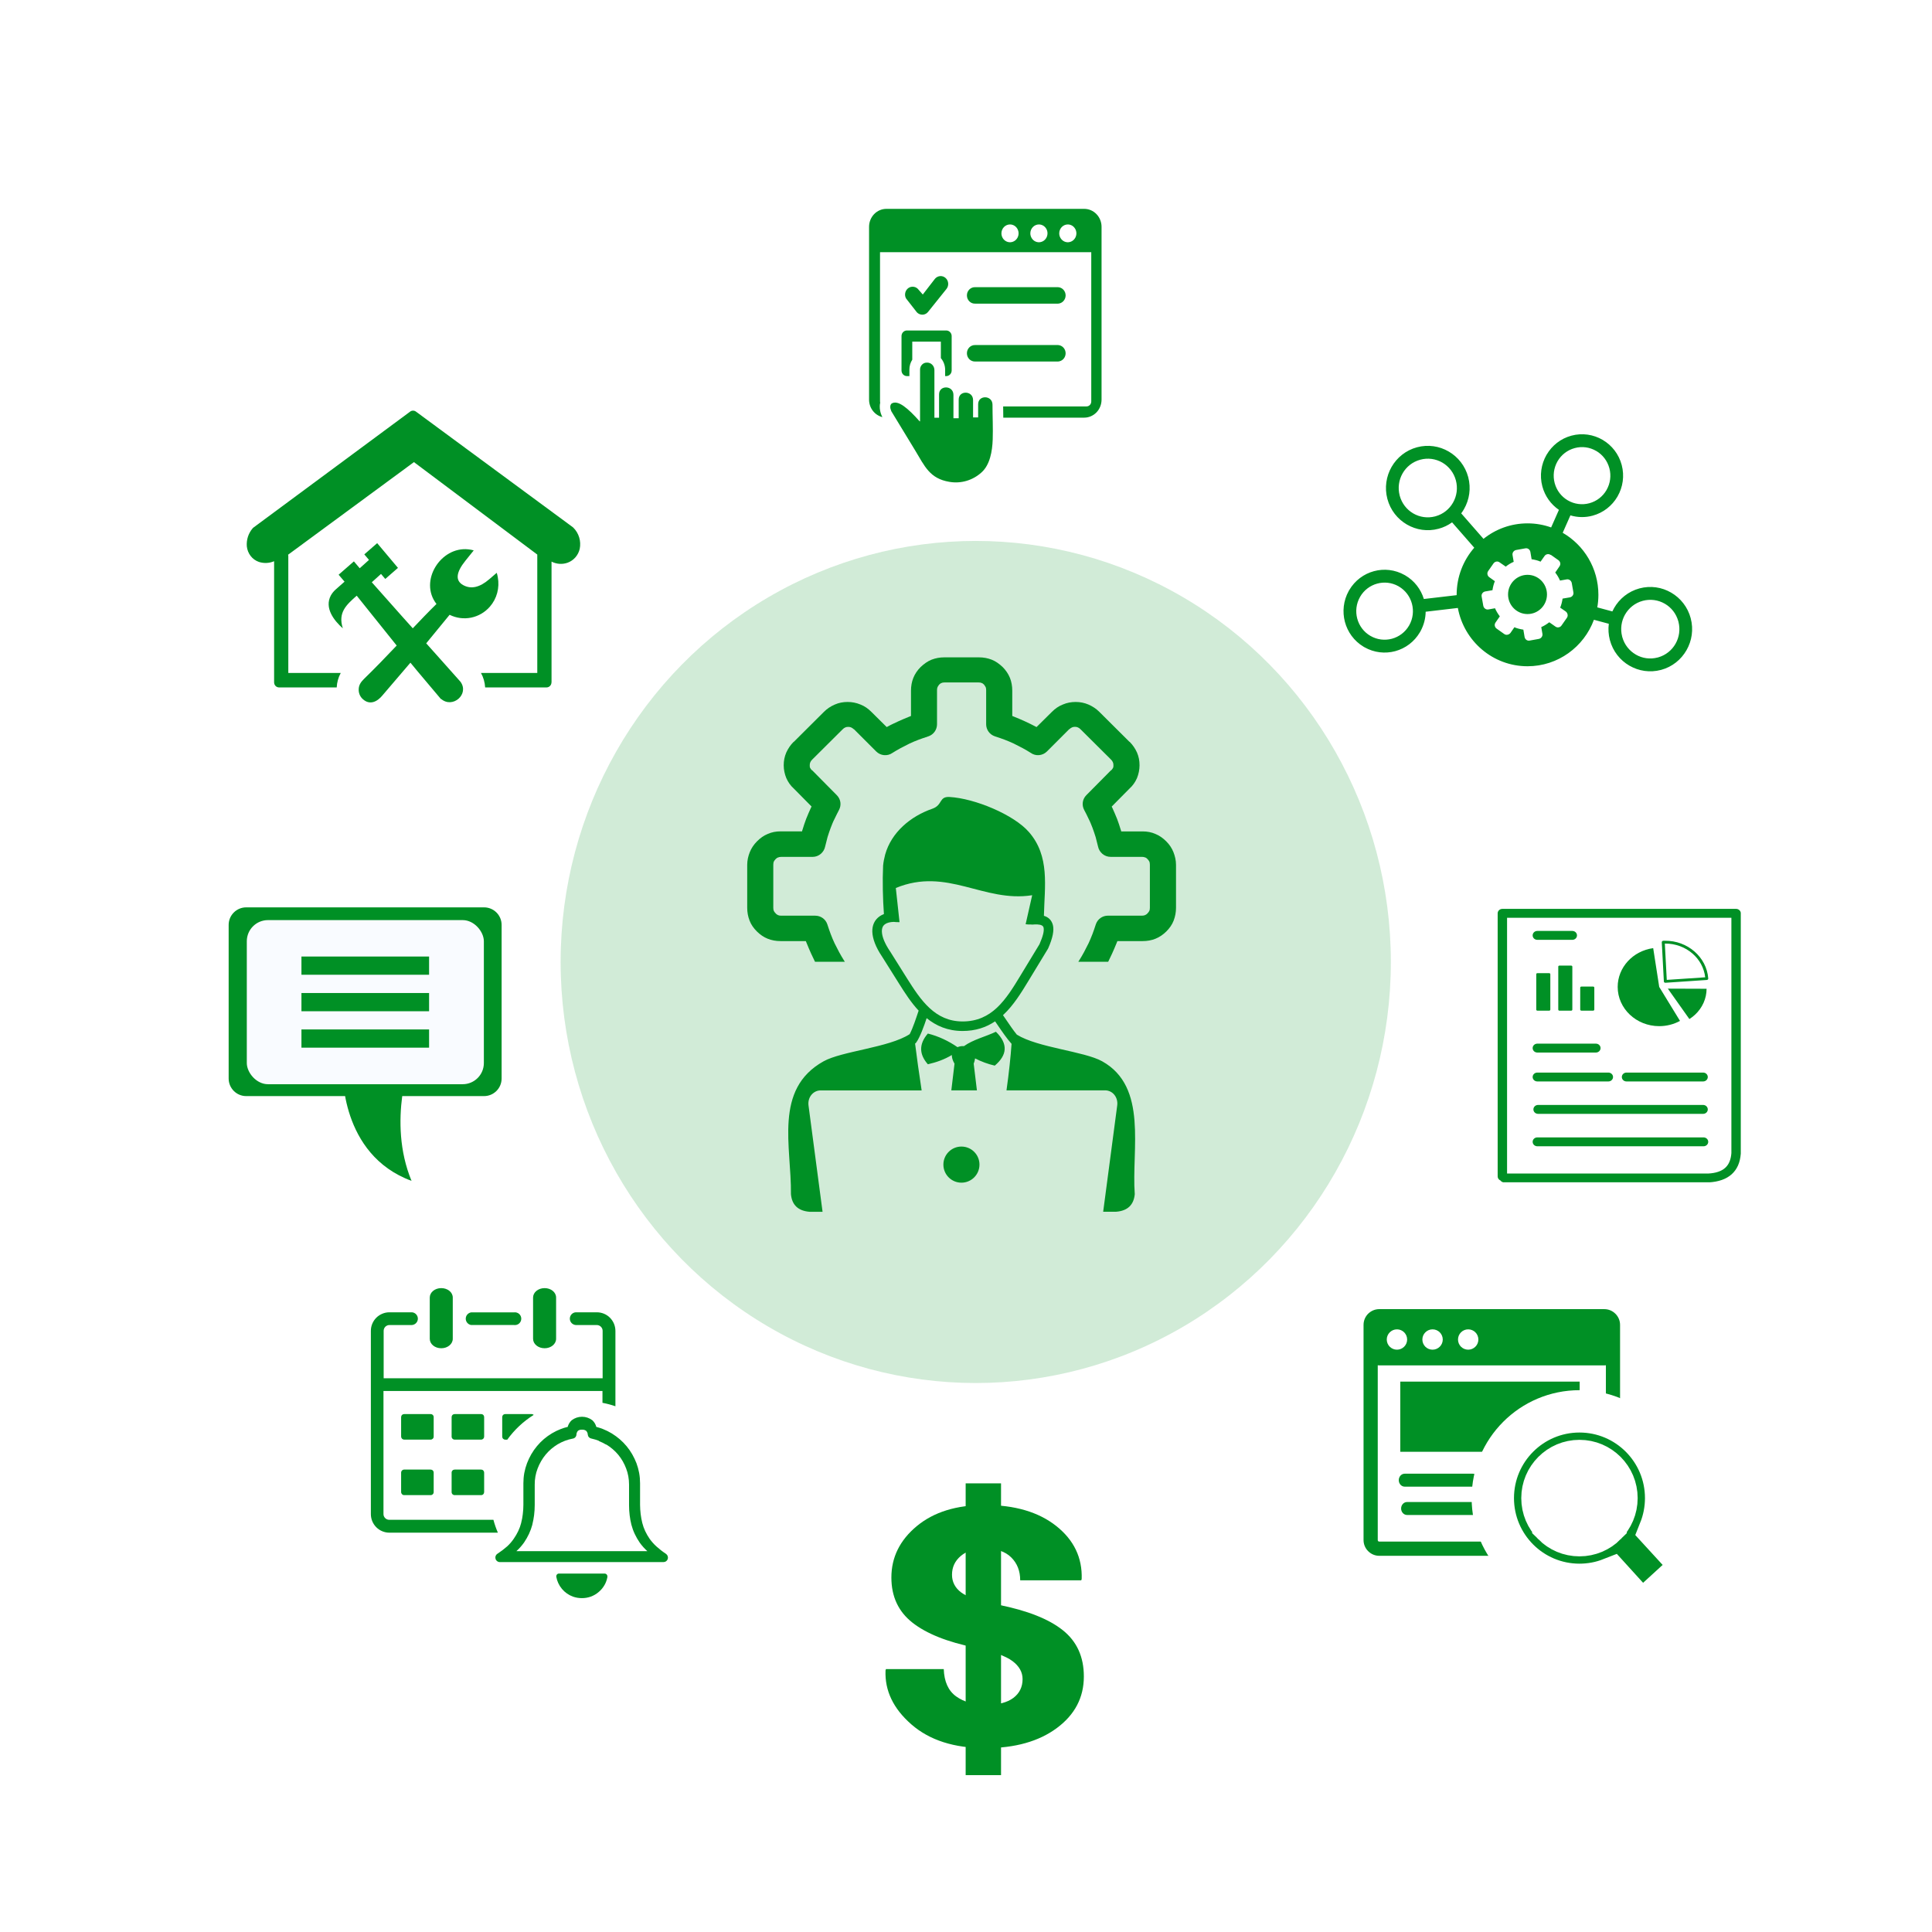 <svg width="74" height="74" viewBox="0 0 74 74" fill="none" xmlns="http://www.w3.org/2000/svg">
<g filter="url(#filter0_i_24472_5226)">
<rect width="74" height="74" rx="4" fill="white"/>
</g>
<ellipse cx="37.373" cy="36.846" rx="15.9" ry="16.127" fill="#009025" fill-opacity="0.18"/>
<path d="M37.83 25.495L37.744 25.722H37.525L37.376 25.565L37.517 25.633H37.689L37.806 25.268L37.83 25.495Z" fill="#B88C7B"/>
<path d="M19.213 41.31C19.213 41.681 18.912 41.983 18.54 41.983H9.43C9.059 41.983 8.758 41.681 8.758 41.31V35.426C8.758 35.055 9.059 34.754 9.43 34.754H18.54C18.912 34.754 19.213 35.055 19.213 35.426L19.213 41.31Z" fill="#009025"/>
<path d="M15.763 40.467C15.763 40.467 14.81 42.932 15.763 45.23C13.017 44.221 13.129 41.027 13.129 41.027L15.763 40.467Z" fill="#009025"/>
<path d="M16.971 36.443H11.304V37.066H16.971V36.443Z" fill="white"/>
<path d="M16.971 37.996H11.304V38.618H16.971V37.996Z" fill="white"/>
<path d="M16.971 39.484H11.304V40.106H16.971V39.484Z" fill="white"/>
<path d="M38.342 56.816H36.987V67.992H38.342V56.816Z" fill="#009025"/>
<path d="M39.167 64.312C39.167 64.047 39.038 63.817 38.781 63.624C38.524 63.43 38.048 63.259 37.351 63.109C36.289 62.894 35.489 62.575 34.95 62.152C34.411 61.729 34.142 61.153 34.142 60.423C34.142 59.649 34.466 58.992 35.116 58.453C35.766 57.914 36.635 57.645 37.724 57.645C38.868 57.645 39.779 57.913 40.456 58.449C41.133 58.985 41.458 59.663 41.431 60.481L41.414 60.53H39.076C39.076 60.171 38.961 59.878 38.731 59.651C38.502 59.425 38.166 59.311 37.724 59.311C37.331 59.311 37.023 59.407 36.8 59.597C36.575 59.788 36.464 60.027 36.464 60.315C36.464 60.591 36.581 60.818 36.816 60.995C37.051 61.172 37.528 61.329 38.247 61.467C39.352 61.688 40.173 62.013 40.709 62.442C41.246 62.87 41.514 63.46 41.514 64.212C41.514 65.019 41.168 65.679 40.477 66.19C39.786 66.701 38.874 66.957 37.741 66.957C36.547 66.957 35.602 66.654 34.909 66.049C34.215 65.444 33.885 64.754 33.918 63.98L33.934 63.93H36.148C36.165 64.411 36.323 64.76 36.621 64.975C36.92 65.191 37.309 65.299 37.791 65.299C38.238 65.299 38.58 65.21 38.815 65.033C39.049 64.856 39.167 64.616 39.167 64.312Z" fill="#009025"/>
<path fill-rule="evenodd" clip-rule="evenodd" d="M36.825 43.916C37.207 43.916 37.516 44.225 37.516 44.607C37.516 44.989 37.207 45.299 36.825 45.299C36.443 45.299 36.134 44.989 36.134 44.607C36.134 44.225 36.443 43.916 36.825 43.916ZM32.36 36.839C32.349 36.819 32.337 36.8 32.323 36.781C32.263 36.682 32.202 36.584 32.142 36.471C32.081 36.35 32.021 36.236 31.967 36.131C31.914 36.017 31.862 35.896 31.817 35.775C31.779 35.669 31.734 35.548 31.689 35.405C31.622 35.201 31.432 35.073 31.228 35.073H29.92C29.875 35.073 29.83 35.066 29.799 35.051C29.769 35.035 29.731 35.013 29.709 34.983C29.679 34.952 29.655 34.923 29.641 34.894C29.626 34.864 29.619 34.817 29.619 34.773V33.124C29.619 33.079 29.626 33.041 29.634 33.01C29.65 32.979 29.672 32.942 29.71 32.904C29.74 32.875 29.771 32.851 29.8 32.844C29.831 32.828 29.876 32.821 29.921 32.821H31.122C31.364 32.821 31.561 32.647 31.606 32.42C31.636 32.293 31.667 32.172 31.696 32.065C31.734 31.944 31.772 31.829 31.817 31.709C31.862 31.594 31.907 31.473 31.967 31.361C32.021 31.24 32.081 31.135 32.133 31.029C32.239 30.832 32.201 30.606 32.05 30.456L31.114 29.51C31.107 29.503 31.107 29.503 31.098 29.503C31.069 29.474 31.045 29.443 31.031 29.413C31.015 29.384 31.015 29.353 31.015 29.308C31.015 29.263 31.022 29.225 31.038 29.194C31.053 29.156 31.076 29.127 31.114 29.089L32.27 27.939C32.308 27.901 32.337 27.879 32.375 27.863C32.406 27.848 32.443 27.841 32.489 27.841C32.534 27.841 32.572 27.848 32.603 27.863C32.634 27.879 32.671 27.901 32.702 27.931H32.709L33.562 28.784C33.728 28.95 33.993 28.973 34.183 28.838C34.281 28.777 34.38 28.717 34.492 28.657C34.613 28.596 34.727 28.536 34.833 28.482C34.947 28.428 35.068 28.377 35.188 28.332C35.294 28.294 35.415 28.249 35.558 28.204C35.762 28.136 35.89 27.946 35.89 27.742V26.432C35.89 26.387 35.897 26.343 35.913 26.311C35.928 26.282 35.95 26.251 35.973 26.221C36.004 26.192 36.033 26.168 36.063 26.161C36.092 26.145 36.139 26.139 36.184 26.139H37.345H37.359H37.478C37.523 26.139 37.568 26.145 37.599 26.161C37.629 26.168 37.66 26.192 37.689 26.221C37.711 26.251 37.734 26.282 37.749 26.311C37.765 26.341 37.772 26.387 37.772 26.432V27.741C37.772 27.945 37.9 28.133 38.104 28.202C38.247 28.247 38.368 28.292 38.474 28.33C38.594 28.375 38.715 28.428 38.829 28.48C38.935 28.534 39.049 28.594 39.17 28.655C39.284 28.715 39.381 28.776 39.479 28.836C39.668 28.973 39.932 28.95 40.1 28.783L40.953 27.929H40.96C40.989 27.9 41.028 27.875 41.059 27.862C41.088 27.846 41.126 27.839 41.173 27.839C41.218 27.839 41.256 27.846 41.287 27.862C41.325 27.877 41.354 27.9 41.392 27.938L42.548 29.087C42.586 29.125 42.609 29.154 42.624 29.192C42.64 29.222 42.647 29.26 42.647 29.306C42.647 29.351 42.647 29.382 42.631 29.412C42.616 29.443 42.593 29.472 42.564 29.502C42.557 29.502 42.557 29.502 42.548 29.509L41.612 30.454C41.461 30.604 41.423 30.832 41.529 31.028C41.582 31.133 41.643 31.238 41.695 31.359C41.755 31.473 41.8 31.594 41.845 31.707C41.89 31.828 41.928 31.942 41.966 32.063C41.995 32.168 42.026 32.289 42.056 32.419C42.101 32.645 42.298 32.82 42.54 32.82H43.741C43.785 32.82 43.83 32.827 43.861 32.842C43.891 32.849 43.922 32.871 43.951 32.903C43.989 32.941 44.012 32.979 44.027 33.008C44.034 33.037 44.043 33.075 44.043 33.122V34.771C44.043 34.816 44.036 34.861 44.02 34.892C44.005 34.923 43.983 34.952 43.953 34.982C43.931 35.011 43.893 35.035 43.863 35.049C43.832 35.065 43.787 35.072 43.742 35.072H42.434C42.23 35.072 42.042 35.199 41.973 35.403C41.928 35.547 41.883 35.668 41.845 35.773C41.8 35.894 41.746 36.015 41.695 36.129C41.641 36.234 41.581 36.349 41.52 36.469C41.459 36.584 41.399 36.682 41.339 36.779C41.325 36.798 41.313 36.817 41.302 36.838H42.446C42.495 36.741 42.543 36.637 42.593 36.53C42.654 36.394 42.714 36.259 42.768 36.122C42.775 36.1 42.79 36.069 42.799 36.046H43.767C43.941 36.046 44.107 36.017 44.257 35.956C44.408 35.896 44.553 35.797 44.674 35.676C44.795 35.555 44.893 35.419 44.954 35.26C45.014 35.101 45.044 34.942 45.044 34.769V33.122C45.044 32.956 45.005 32.79 44.945 32.638C44.885 32.488 44.795 32.351 44.674 32.23L44.667 32.223C44.546 32.102 44.409 32.004 44.259 31.944C44.109 31.876 43.941 31.845 43.768 31.845H42.944C42.944 31.823 42.937 31.807 42.928 31.785C42.883 31.641 42.839 31.498 42.785 31.361C42.724 31.218 42.671 31.081 42.61 30.953C42.603 30.938 42.588 30.915 42.581 30.893L43.262 30.205C43.39 30.091 43.481 29.956 43.549 29.804C43.609 29.654 43.647 29.486 43.647 29.313C43.647 29.139 43.618 28.981 43.549 28.822C43.481 28.672 43.39 28.536 43.269 28.415H43.262L42.106 27.265C41.985 27.144 41.848 27.055 41.689 26.985C41.53 26.918 41.371 26.887 41.199 26.887C41.033 26.887 40.867 26.916 40.708 26.985C40.549 27.046 40.412 27.144 40.291 27.265L39.702 27.848L39.657 27.825C39.536 27.758 39.4 27.697 39.256 27.628C39.12 27.568 38.985 27.507 38.849 27.454C38.826 27.447 38.795 27.431 38.772 27.423V26.455C38.772 26.28 38.743 26.114 38.683 25.964C38.622 25.812 38.524 25.669 38.403 25.548C38.275 25.427 38.138 25.328 37.986 25.268C37.829 25.207 37.67 25.178 37.495 25.178H36.899H36.766H36.17C35.995 25.178 35.838 25.207 35.679 25.268C35.529 25.328 35.392 25.427 35.263 25.548C35.142 25.669 35.043 25.812 34.983 25.964C34.922 26.114 34.893 26.282 34.893 26.455V27.423C34.87 27.43 34.839 27.445 34.817 27.454C34.68 27.507 34.546 27.568 34.409 27.628C34.266 27.696 34.129 27.756 34.008 27.825L33.963 27.848L33.374 27.265C33.253 27.144 33.117 27.046 32.958 26.985C32.798 26.918 32.633 26.887 32.467 26.887C32.292 26.887 32.135 26.916 31.976 26.985C31.817 27.053 31.68 27.144 31.559 27.265L30.404 28.415H30.397C30.276 28.536 30.186 28.672 30.117 28.822C30.049 28.98 30.018 29.139 30.018 29.311C30.018 29.486 30.056 29.652 30.117 29.802C30.184 29.953 30.276 30.089 30.404 30.203L31.084 30.891C31.077 30.913 31.062 30.936 31.055 30.951C30.994 31.079 30.941 31.216 30.88 31.359C30.827 31.496 30.782 31.639 30.737 31.783C30.73 31.805 30.721 31.821 30.721 31.843H29.897C29.723 31.843 29.557 31.874 29.406 31.942C29.256 32.002 29.119 32.101 28.999 32.222L28.992 32.229C28.871 32.35 28.781 32.486 28.72 32.636C28.658 32.789 28.62 32.956 28.62 33.122V34.769C28.62 34.944 28.649 35.101 28.71 35.26C28.77 35.419 28.869 35.555 28.99 35.676C29.111 35.797 29.254 35.896 29.406 35.956C29.557 36.017 29.724 36.046 29.897 36.046H30.865C30.872 36.069 30.887 36.1 30.896 36.122C30.95 36.259 31.01 36.394 31.07 36.53C31.122 36.639 31.169 36.743 31.217 36.838H32.36V36.839ZM34.231 35.31C34.088 35.315 33.977 35.344 33.903 35.396C33.86 35.426 33.828 35.462 33.809 35.505C33.787 35.554 33.777 35.612 33.778 35.68C33.783 35.877 33.887 36.136 34.088 36.435L34.091 36.438L34.741 37.474C35.002 37.888 35.275 38.312 35.615 38.621C35.942 38.92 36.338 39.122 36.863 39.124C37.43 39.126 37.846 38.915 38.183 38.6C38.534 38.272 38.81 37.823 39.082 37.373L39.814 36.167C39.951 35.856 40.001 35.647 39.97 35.524C39.951 35.452 39.871 35.415 39.733 35.408C39.704 35.407 39.675 35.407 39.643 35.407C39.611 35.408 39.576 35.41 39.541 35.414C39.522 35.415 39.503 35.414 39.484 35.41C39.419 35.414 39.351 35.408 39.284 35.4L39.535 34.289C37.673 34.582 36.281 33.2 34.312 34.012L34.454 35.32C34.376 35.322 34.3 35.32 34.231 35.31ZM39.984 35.077C40.163 35.132 40.279 35.246 40.328 35.431C40.38 35.637 40.322 35.925 40.15 36.319C40.146 36.326 40.143 36.333 40.139 36.34L39.398 37.56C39.113 38.03 38.822 38.502 38.435 38.865L38.416 38.882C38.453 38.936 38.494 38.994 38.536 39.057C38.664 39.245 38.81 39.461 38.947 39.629C39.752 40.13 41.523 40.265 42.216 40.65C43.979 41.633 43.336 44.022 43.464 45.739C43.426 46.145 43.196 46.379 42.743 46.413H42.254L42.792 42.34C42.833 42.022 42.609 41.763 42.331 41.763H38.551C38.645 41.097 38.712 40.462 38.745 39.981C38.569 39.786 38.38 39.509 38.218 39.271C38.181 39.219 38.147 39.167 38.114 39.12C37.774 39.349 37.369 39.49 36.863 39.489C36.298 39.487 35.857 39.293 35.493 38.998C35.391 39.304 35.24 39.725 35.095 39.928C35.083 39.945 35.068 39.96 35.05 39.972C35.112 40.468 35.199 41.105 35.301 41.765H31.43C31.153 41.765 30.927 42.024 30.968 42.342L31.506 46.415H31.015C30.562 46.38 30.333 46.147 30.295 45.741C30.317 43.921 29.626 41.72 31.542 40.652C32.244 40.259 34.053 40.126 34.843 39.61C34.964 39.383 35.097 38.975 35.178 38.733C35.187 38.706 35.173 38.751 35.187 38.711C34.896 38.4 34.66 38.032 34.432 37.669L33.782 36.635C33.543 36.281 33.421 35.956 33.412 35.69C33.408 35.566 33.429 35.452 33.476 35.351C33.524 35.248 33.599 35.16 33.699 35.092C33.745 35.061 33.799 35.033 33.856 35.011C33.815 34.449 33.797 33.742 33.825 33.151C33.839 33.011 33.867 32.87 33.904 32.73C34.143 31.88 34.874 31.266 35.709 30.977C36.113 30.837 35.957 30.504 36.367 30.526C37.338 30.58 38.835 31.206 39.41 31.869C40.219 32.797 40.01 33.941 39.984 35.077ZM35.539 40.764C35.211 40.391 35.183 40 35.539 39.587C35.95 39.691 36.327 39.869 36.675 40.109C36.749 40.076 36.837 40.062 36.922 40.069C37.283 39.813 37.742 39.71 38.145 39.518C38.626 39.986 38.574 40.417 38.102 40.816C37.837 40.755 37.587 40.662 37.347 40.539C37.34 40.602 37.324 40.669 37.295 40.742L37.418 41.763H36.438L36.56 40.742C36.484 40.612 36.455 40.501 36.457 40.41C36.172 40.581 35.862 40.691 35.539 40.764Z" fill="#009025"/>
<path fill-rule="evenodd" clip-rule="evenodd" d="M21.123 26.135C21.123 26.187 21.103 26.236 21.067 26.273C21.032 26.31 20.983 26.33 20.932 26.33H18.582C18.571 26.135 18.517 25.945 18.422 25.775H20.579V21.279C20.578 21.266 20.578 21.253 20.579 21.241L15.855 17.7L11.036 21.246C11.04 21.262 11.043 21.279 11.043 21.296V25.775H13.051L13.044 25.79C12.956 25.957 12.906 26.141 12.897 26.33H10.689C10.664 26.33 10.639 26.325 10.616 26.315C10.593 26.306 10.572 26.291 10.554 26.273C10.537 26.255 10.523 26.233 10.513 26.21C10.504 26.186 10.499 26.161 10.499 26.135V21.496C10.315 21.575 10.11 21.584 9.92 21.524C9.794 21.481 9.683 21.402 9.601 21.296C9.519 21.19 9.468 21.062 9.454 20.927C9.444 20.804 9.458 20.68 9.495 20.562C9.533 20.444 9.593 20.335 9.672 20.241C9.681 20.229 9.692 20.219 9.703 20.21L15.692 15.779C15.726 15.748 15.768 15.73 15.814 15.729C15.859 15.727 15.903 15.742 15.938 15.77L21.939 20.192C21.947 20.198 21.955 20.206 21.962 20.213C22.066 20.316 22.142 20.444 22.185 20.586C22.227 20.727 22.234 20.877 22.205 21.022C22.177 21.143 22.121 21.254 22.04 21.347C21.959 21.44 21.857 21.51 21.743 21.552C21.643 21.588 21.536 21.603 21.43 21.596C21.323 21.588 21.22 21.56 21.125 21.511V26.135H21.123ZM16.897 26.772C17.341 27.151 17.987 26.586 17.636 26.111C17.046 25.443 16.554 24.901 16.325 24.641C16.624 24.276 16.923 23.912 17.221 23.548C17.477 23.675 17.766 23.713 18.044 23.657C18.323 23.6 18.576 23.453 18.764 23.236C18.896 23.085 18.992 22.904 19.044 22.709C19.096 22.514 19.104 22.308 19.067 22.11C19.057 22.052 19.044 21.995 19.026 21.94L18.741 22.185C18.372 22.503 18.038 22.577 17.736 22.408C17.435 22.238 17.464 21.928 17.825 21.479L18.145 21.081C18.077 21.061 18.007 21.048 17.937 21.041C16.878 20.927 16.037 22.26 16.718 23.133C16.406 23.439 16.108 23.751 15.81 24.065C15.646 23.886 15.394 23.601 14.241 22.302L14.594 21.983L14.757 22.175L15.243 21.751L14.447 20.804L13.954 21.234L14.133 21.446L13.778 21.765L13.555 21.502L12.97 22.013L13.197 22.279L12.865 22.572C12.788 22.639 12.722 22.718 12.672 22.808C12.417 23.286 12.793 23.77 13.131 24.067C12.936 23.458 13.267 23.167 13.663 22.816C14.17 23.453 14.681 24.089 15.194 24.726C14.882 25.059 14.279 25.681 13.947 25.999C13.816 26.129 13.731 26.249 13.739 26.441C13.741 26.505 13.757 26.569 13.784 26.627C13.812 26.686 13.851 26.738 13.899 26.78C14.167 27.022 14.452 26.876 14.65 26.634L15.72 25.382C16.064 25.806 16.546 26.362 16.894 26.782L16.897 26.772Z" fill="#009025"/>
<path d="M22.84 54.653C22.925 54.675 23.009 54.702 23.091 54.734C23.21 54.781 23.325 54.838 23.434 54.904L23.447 54.913C23.549 54.976 23.646 55.047 23.737 55.125C23.832 55.207 23.921 55.297 24.001 55.394C24.081 55.49 24.153 55.593 24.215 55.702C24.278 55.812 24.332 55.926 24.378 56.044C24.423 56.166 24.458 56.291 24.481 56.418C24.505 56.548 24.516 56.681 24.516 56.813V57.241C24.516 57.378 24.516 57.511 24.516 57.641C24.517 57.76 24.525 57.878 24.539 57.996C24.553 58.111 24.574 58.224 24.602 58.336C24.629 58.443 24.666 58.547 24.713 58.646C24.762 58.751 24.821 58.852 24.887 58.947C24.962 59.05 25.047 59.145 25.141 59.231C25.256 59.335 25.378 59.43 25.507 59.515C25.538 59.536 25.561 59.566 25.574 59.601C25.586 59.636 25.587 59.674 25.576 59.709C25.566 59.745 25.544 59.776 25.514 59.798C25.484 59.82 25.447 59.832 25.41 59.832H19.148C19.11 59.832 19.073 59.82 19.043 59.797C19.012 59.774 18.99 59.741 18.98 59.705C18.97 59.668 18.972 59.629 18.986 59.594C19 59.559 19.025 59.529 19.058 59.509C19.186 59.425 19.309 59.332 19.424 59.231C19.519 59.144 19.603 59.047 19.676 58.941L19.682 58.932C19.746 58.84 19.802 58.743 19.85 58.642C19.898 58.542 19.935 58.438 19.963 58.33C19.963 58.33 19.963 58.33 19.963 58.324C19.991 58.216 20.012 58.106 20.024 57.995C20.039 57.877 20.047 57.757 20.047 57.638V56.816C20.047 56.684 20.058 56.551 20.081 56.421C20.105 56.293 20.14 56.167 20.186 56.045C20.232 55.926 20.286 55.811 20.35 55.7C20.413 55.591 20.486 55.487 20.567 55.39C20.647 55.293 20.736 55.203 20.831 55.121C20.928 55.039 21.031 54.965 21.14 54.9C21.25 54.834 21.366 54.778 21.487 54.732C21.571 54.7 21.657 54.673 21.744 54.653C21.77 54.555 21.823 54.467 21.898 54.398C22.011 54.312 22.15 54.265 22.292 54.265C22.435 54.265 22.574 54.312 22.687 54.398C22.762 54.467 22.815 54.555 22.84 54.653ZM20.418 49.699C20.418 49.501 20.611 49.338 20.86 49.338C21.108 49.338 21.3 49.499 21.3 49.699V51.279C21.3 51.477 21.107 51.641 20.86 51.641C20.612 51.641 20.418 51.479 20.418 51.279V49.699ZM15.488 56.288H16.494C16.525 56.288 16.555 56.3 16.577 56.322C16.599 56.344 16.611 56.373 16.611 56.405V57.151C16.611 57.182 16.599 57.211 16.577 57.233C16.555 57.255 16.525 57.267 16.494 57.267H15.484C15.469 57.268 15.453 57.265 15.439 57.259C15.424 57.254 15.411 57.245 15.4 57.234C15.389 57.223 15.38 57.21 15.374 57.196C15.368 57.182 15.364 57.166 15.364 57.151V56.405C15.364 56.373 15.377 56.344 15.399 56.322C15.421 56.3 15.45 56.288 15.482 56.288H15.488ZM19.355 54.162H20.362C20.392 54.162 20.42 54.173 20.442 54.194C20.046 54.441 19.703 54.763 19.43 55.142H19.352C19.321 55.142 19.291 55.129 19.27 55.108C19.248 55.086 19.236 55.056 19.236 55.026V54.279C19.236 54.248 19.248 54.218 19.27 54.196C19.291 54.174 19.321 54.162 19.352 54.162H19.355ZM17.421 54.162H18.428C18.459 54.162 18.489 54.174 18.511 54.196C18.532 54.217 18.544 54.247 18.544 54.278V55.025C18.544 55.055 18.532 55.085 18.511 55.107C18.489 55.128 18.459 55.141 18.428 55.141H17.419C17.403 55.141 17.387 55.139 17.373 55.133C17.358 55.127 17.345 55.119 17.334 55.108C17.322 55.097 17.313 55.084 17.307 55.07C17.301 55.056 17.298 55.04 17.298 55.025V54.278C17.298 54.247 17.31 54.217 17.332 54.196C17.354 54.174 17.384 54.162 17.415 54.162H17.421ZM15.488 54.162H16.494C16.525 54.162 16.555 54.174 16.577 54.196C16.599 54.217 16.611 54.247 16.611 54.278V55.025C16.611 55.056 16.599 55.085 16.577 55.107C16.555 55.128 16.525 55.141 16.494 55.141H15.484C15.469 55.141 15.453 55.138 15.439 55.133C15.425 55.127 15.411 55.118 15.4 55.108C15.389 55.097 15.38 55.084 15.374 55.07C15.368 55.056 15.365 55.04 15.364 55.025V54.278C15.365 54.247 15.377 54.217 15.399 54.196C15.421 54.174 15.451 54.162 15.482 54.162H15.488ZM17.421 56.288H18.428C18.459 56.288 18.489 56.3 18.511 56.322C18.532 56.344 18.544 56.374 18.544 56.405V57.151C18.544 57.181 18.532 57.211 18.511 57.233C18.489 57.255 18.459 57.267 18.428 57.267H17.419C17.403 57.268 17.387 57.265 17.372 57.26C17.358 57.254 17.345 57.245 17.333 57.235C17.322 57.224 17.313 57.211 17.307 57.196C17.301 57.182 17.298 57.166 17.298 57.151V56.405C17.298 56.373 17.31 56.344 17.332 56.322C17.354 56.3 17.384 56.288 17.415 56.288H17.421ZM16.461 49.699C16.461 49.501 16.654 49.338 16.901 49.338C17.149 49.338 17.342 49.499 17.342 49.699V51.279C17.342 51.477 17.149 51.641 16.901 51.641C16.654 51.641 16.461 51.479 16.461 51.279V49.699ZM14.688 52.791H23.082V50.974C23.082 50.945 23.076 50.916 23.065 50.889C23.054 50.862 23.037 50.838 23.016 50.817C22.995 50.797 22.971 50.78 22.944 50.769C22.917 50.758 22.889 50.752 22.859 50.752H22.055C21.993 50.748 21.935 50.72 21.892 50.675C21.85 50.63 21.826 50.57 21.826 50.508C21.826 50.445 21.85 50.386 21.892 50.34C21.935 50.295 21.993 50.267 22.055 50.264H22.859C22.953 50.264 23.046 50.282 23.133 50.318C23.22 50.354 23.299 50.407 23.365 50.474C23.431 50.541 23.483 50.62 23.519 50.707C23.554 50.794 23.572 50.887 23.572 50.981V53.863C23.41 53.807 23.244 53.763 23.076 53.731V53.279H14.688V57.99C14.688 58.019 14.693 58.048 14.704 58.075C14.716 58.102 14.732 58.126 14.753 58.147C14.794 58.189 14.851 58.212 14.91 58.212H18.899C18.944 58.381 19.001 58.545 19.07 58.705H14.914C14.726 58.705 14.545 58.63 14.412 58.496C14.279 58.363 14.205 58.182 14.205 57.994V50.981C14.204 50.887 14.222 50.794 14.257 50.707C14.293 50.62 14.345 50.541 14.411 50.474C14.477 50.408 14.556 50.355 14.643 50.319C14.729 50.282 14.822 50.264 14.916 50.264H15.775C15.837 50.267 15.896 50.295 15.938 50.34C15.981 50.386 16.005 50.445 16.005 50.508C16.005 50.57 15.981 50.63 15.938 50.675C15.896 50.72 15.837 50.748 15.775 50.752H14.916C14.887 50.752 14.858 50.757 14.831 50.769C14.804 50.78 14.78 50.797 14.759 50.817C14.718 50.859 14.695 50.915 14.695 50.974V52.792H14.688V52.791ZM18.046 50.751C17.988 50.742 17.936 50.712 17.898 50.668C17.86 50.624 17.839 50.567 17.839 50.509C17.839 50.451 17.86 50.394 17.898 50.35C17.936 50.306 17.988 50.276 18.046 50.267H19.684C19.719 50.262 19.755 50.264 19.789 50.274C19.823 50.284 19.854 50.3 19.881 50.323C19.908 50.346 19.929 50.375 19.944 50.407C19.959 50.439 19.966 50.474 19.966 50.509C19.966 50.544 19.959 50.579 19.944 50.611C19.929 50.643 19.908 50.672 19.881 50.695C19.854 50.718 19.823 50.735 19.789 50.744C19.755 50.754 19.719 50.756 19.684 50.751H18.046ZM23.265 60.404C23.245 60.514 23.207 60.62 23.151 60.716C23.093 60.816 23.018 60.905 22.929 60.979C22.841 61.055 22.739 61.114 22.63 61.154C22.52 61.193 22.404 61.213 22.287 61.212C22.17 61.212 22.054 61.193 21.944 61.154C21.78 61.094 21.636 60.992 21.524 60.859C21.412 60.725 21.337 60.565 21.307 60.394C21.302 60.366 21.309 60.337 21.325 60.314C21.341 60.291 21.365 60.276 21.393 60.271H21.411H23.159C23.187 60.271 23.214 60.282 23.234 60.302C23.254 60.322 23.265 60.349 23.265 60.377C23.267 60.387 23.267 60.397 23.265 60.406V60.404ZM22.939 55.186C22.847 55.15 22.753 55.122 22.657 55.101C22.621 55.096 22.587 55.079 22.561 55.053C22.535 55.027 22.519 54.993 22.514 54.957C22.513 54.9 22.491 54.846 22.452 54.804C22.407 54.772 22.351 54.756 22.295 54.76C22.24 54.755 22.185 54.77 22.139 54.801C22.101 54.844 22.079 54.898 22.078 54.955C22.075 54.992 22.059 55.026 22.033 55.053C22.008 55.08 21.974 55.097 21.937 55.102C21.835 55.121 21.735 55.149 21.638 55.186C21.541 55.223 21.449 55.268 21.36 55.32C21.273 55.373 21.19 55.433 21.112 55.499C21.035 55.565 20.964 55.638 20.899 55.716C20.834 55.794 20.776 55.878 20.725 55.967C20.673 56.056 20.629 56.15 20.592 56.247C20.555 56.344 20.526 56.444 20.508 56.547C20.489 56.652 20.48 56.759 20.481 56.865V57.648C20.481 57.777 20.473 57.907 20.457 58.035C20.442 58.155 20.419 58.274 20.39 58.391C20.39 58.391 20.39 58.391 20.39 58.399C20.357 58.52 20.314 58.638 20.261 58.752C20.208 58.865 20.145 58.975 20.075 59.078C20.072 59.081 20.07 59.085 20.068 59.088C19.983 59.207 19.886 59.316 19.778 59.414H24.796C24.689 59.317 24.591 59.209 24.506 59.091C24.433 58.985 24.368 58.873 24.313 58.756C24.259 58.642 24.216 58.523 24.184 58.401C24.154 58.281 24.131 58.159 24.117 58.036C24.102 57.911 24.094 57.785 24.094 57.659C24.094 57.536 24.094 57.408 24.094 57.272C24.094 57.025 24.094 56.886 24.094 56.864C24.094 56.757 24.085 56.65 24.066 56.545C24.048 56.443 24.02 56.344 23.983 56.248C23.912 56.056 23.809 55.877 23.679 55.719C23.614 55.642 23.543 55.57 23.466 55.504C23.39 55.439 23.308 55.381 23.222 55.329H23.211C23.122 55.277 23.029 55.231 22.934 55.193L22.939 55.186Z" fill="#009025"/>
<g clip-path="url(#clip0_24472_5226)">
<path fill-rule="evenodd" clip-rule="evenodd" d="M63.882 37.867L65.366 37.872C65.365 38.245 65.206 38.603 64.924 38.865C64.857 38.927 64.785 38.983 64.707 39.032L63.882 37.867ZM57.47 45.215C57.408 45.188 57.364 45.129 57.364 45.059V34.983C57.364 34.889 57.444 34.812 57.544 34.812H59.297H66.496C66.596 34.812 66.677 34.888 66.677 34.983V44.168C66.677 44.178 66.676 44.186 66.675 44.195C66.65 44.53 66.534 44.791 66.326 44.978C66.119 45.163 65.827 45.267 65.448 45.288C65.44 45.289 65.433 45.29 65.425 45.29H57.619C57.558 45.29 57.503 45.26 57.47 45.215ZM60.57 37.788H61.022C61.047 37.788 61.066 37.807 61.066 37.829V38.669C61.066 38.692 61.046 38.71 61.022 38.71H60.57C60.545 38.71 60.526 38.691 60.526 38.669V37.829C60.526 37.807 60.545 37.788 60.57 37.788ZM58.886 37.274H59.338C59.362 37.274 59.381 37.293 59.381 37.315V38.67C59.381 38.693 59.361 38.711 59.338 38.711H58.886C58.861 38.711 58.842 38.692 58.842 38.67V37.315C58.841 37.293 58.861 37.274 58.886 37.274ZM59.728 36.985H60.181C60.205 36.985 60.224 37.004 60.224 37.026V38.67C60.224 38.693 60.204 38.711 60.181 38.711H59.728C59.704 38.711 59.685 38.692 59.685 38.67V37.026C59.684 37.003 59.704 36.985 59.728 36.985ZM66.316 44.164V35.153H59.297H57.724V44.949H65.424H65.428C65.718 44.934 65.934 44.861 66.078 44.732C66.22 44.605 66.298 44.415 66.316 44.164ZM58.883 43.905C58.784 43.905 58.704 43.829 58.704 43.734C58.704 43.641 58.783 43.565 58.883 43.565H65.25C65.348 43.565 65.429 43.641 65.429 43.734C65.429 43.828 65.349 43.905 65.25 43.905H58.883ZM58.912 42.663C58.813 42.663 58.733 42.588 58.733 42.493C58.733 42.399 58.812 42.322 58.912 42.322H65.234C65.332 42.322 65.412 42.398 65.412 42.493C65.412 42.587 65.333 42.663 65.234 42.663H58.912ZM58.883 41.422C58.784 41.422 58.704 41.346 58.704 41.252C58.704 41.158 58.783 41.082 58.883 41.082H61.604C61.702 41.082 61.783 41.158 61.783 41.252C61.783 41.345 61.703 41.422 61.604 41.422H58.883ZM62.298 41.422C62.2 41.422 62.12 41.346 62.12 41.252C62.12 41.158 62.199 41.082 62.298 41.082H65.234C65.332 41.082 65.412 41.158 65.412 41.252C65.412 41.345 65.333 41.422 65.234 41.422H62.298ZM58.883 40.315C58.784 40.315 58.704 40.239 58.704 40.144C58.704 40.05 58.783 39.974 58.883 39.974H61.126C61.225 39.974 61.305 40.049 61.305 40.144C61.305 40.238 61.225 40.315 61.126 40.315H58.883ZM58.883 35.998C58.784 35.998 58.704 35.923 58.704 35.828C58.704 35.733 58.783 35.657 58.883 35.657H60.223C60.322 35.657 60.402 35.733 60.402 35.828C60.402 35.923 60.322 35.998 60.223 35.998H58.883ZM63.73 37.589L63.65 36.091C63.649 36.061 63.673 36.036 63.705 36.034C63.714 36.033 63.724 36.033 63.736 36.033C63.746 36.033 63.757 36.033 63.768 36.033C64.204 36.028 64.603 36.184 64.902 36.444C65.201 36.704 65.399 37.067 65.43 37.478C65.431 37.508 65.408 37.533 65.377 37.535L63.789 37.642C63.758 37.644 63.731 37.622 63.729 37.593C63.73 37.591 63.73 37.59 63.73 37.589ZM63.767 36.14L63.841 37.532L65.313 37.433C65.272 37.072 65.092 36.754 64.827 36.524C64.549 36.282 64.176 36.137 63.77 36.141L63.767 36.14ZM63.552 37.802L64.348 39.103C64.106 39.235 63.831 39.304 63.552 39.304C62.673 39.304 61.961 38.631 61.961 37.802C61.961 37.057 62.54 36.423 63.321 36.316L63.552 37.802Z" fill="#009025"/>
</g>
<path fill-rule="evenodd" clip-rule="evenodd" d="M33.948 8H41.53C41.706 8 41.874 8.073 41.998 8.202C42.122 8.33 42.192 8.505 42.192 8.687V15.31C42.191 15.492 42.121 15.667 41.998 15.795C41.873 15.924 41.705 15.996 41.53 15.997H38.428V15.983C38.428 15.868 38.428 15.755 38.423 15.567H41.615C41.639 15.567 41.663 15.562 41.685 15.553C41.708 15.543 41.728 15.529 41.745 15.511C41.762 15.494 41.775 15.473 41.784 15.45C41.793 15.427 41.798 15.402 41.798 15.377V9.659H33.707V15.377C33.707 15.393 33.709 15.409 33.713 15.425C33.703 15.469 33.698 15.515 33.697 15.56C33.695 15.683 33.719 15.804 33.768 15.916C33.776 15.937 33.786 15.956 33.798 15.976C33.653 15.94 33.524 15.855 33.432 15.735C33.339 15.614 33.288 15.465 33.287 15.31V8.687C33.287 8.505 33.357 8.331 33.48 8.202C33.605 8.073 33.773 8 33.948 8ZM35.495 13.889C35.533 13.886 35.571 13.892 35.606 13.905C35.642 13.918 35.674 13.938 35.702 13.965C35.73 13.992 35.752 14.024 35.767 14.06C35.782 14.096 35.79 14.135 35.79 14.174V16H35.968V15.104C35.968 14.742 36.519 14.753 36.519 15.125V16.02H36.527H36.72V15.305C36.72 14.943 37.271 14.954 37.271 15.325V15.987H37.465V15.483C37.465 15.12 38.015 15.131 38.015 15.502C38.015 15.92 38.038 16.413 38.023 16.83C38.008 17.288 37.916 17.804 37.597 18.092C37.43 18.244 37.233 18.355 37.02 18.418C36.807 18.481 36.583 18.494 36.364 18.456C35.607 18.331 35.415 17.85 35.055 17.256L34.139 15.75C34.082 15.613 34.089 15.52 34.146 15.46C34.392 15.297 34.785 15.645 35.224 16.137H35.24V14.154C35.24 14.084 35.267 14.017 35.315 13.967C35.363 13.917 35.427 13.889 35.495 13.889ZM34.706 11.436C34.668 11.37 34.656 11.291 34.673 11.216C34.689 11.141 34.733 11.075 34.794 11.032C34.856 10.989 34.931 10.973 35.005 10.986C35.078 10.998 35.143 11.04 35.188 11.102L35.345 11.281L35.806 10.684C35.855 10.623 35.925 10.584 36.001 10.576C36.078 10.568 36.154 10.592 36.213 10.643C36.273 10.694 36.31 10.767 36.317 10.846C36.325 10.925 36.301 11.005 36.253 11.066L35.556 11.935C35.536 11.961 35.513 11.984 35.487 12.003C35.455 12.025 35.419 12.04 35.382 12.048C35.344 12.055 35.306 12.055 35.269 12.047C35.231 12.039 35.196 12.024 35.164 12.002C35.132 11.979 35.105 11.951 35.084 11.918L34.706 11.434V11.436ZM40.528 13.847C40.605 13.842 40.679 13.807 40.732 13.749C40.786 13.69 40.816 13.612 40.816 13.531C40.816 13.451 40.786 13.373 40.732 13.314C40.679 13.256 40.605 13.221 40.528 13.216H37.355C37.313 13.214 37.272 13.221 37.233 13.236C37.195 13.25 37.159 13.273 37.129 13.303C37.099 13.332 37.076 13.368 37.059 13.407C37.043 13.446 37.035 13.489 37.035 13.531C37.035 13.574 37.043 13.617 37.059 13.656C37.076 13.695 37.099 13.731 37.129 13.76C37.159 13.79 37.195 13.813 37.233 13.827C37.272 13.842 37.313 13.849 37.355 13.847H40.528ZM40.528 11.63C40.605 11.626 40.679 11.59 40.732 11.532C40.786 11.473 40.816 11.395 40.816 11.315C40.816 11.234 40.786 11.156 40.732 11.097C40.679 11.039 40.605 11.004 40.528 11H37.355C37.313 10.997 37.272 11.004 37.233 11.019C37.195 11.034 37.159 11.056 37.129 11.086C37.099 11.115 37.076 11.151 37.059 11.19C37.043 11.229 37.035 11.272 37.035 11.315C37.035 11.357 37.043 11.4 37.059 11.439C37.076 11.478 37.099 11.514 37.129 11.543C37.159 11.573 37.195 11.596 37.233 11.611C37.272 11.625 37.313 11.632 37.355 11.63H40.528ZM34.736 12.658H36.245C36.299 12.658 36.352 12.681 36.39 12.721C36.429 12.761 36.451 12.815 36.451 12.872V14.191C36.45 14.248 36.429 14.302 36.39 14.342C36.351 14.382 36.299 14.405 36.245 14.405H36.201V14.174C36.203 14.005 36.144 13.842 36.037 13.716V13.086H34.942V13.777C34.87 13.889 34.832 14.02 34.832 14.154V14.405H34.736C34.681 14.405 34.629 14.382 34.59 14.342C34.552 14.302 34.53 14.248 34.53 14.191V12.872C34.53 12.815 34.551 12.761 34.59 12.721C34.629 12.681 34.681 12.658 34.736 12.658ZM40.9 8.597C40.965 8.597 41.028 8.617 41.082 8.654C41.136 8.692 41.178 8.745 41.203 8.807C41.228 8.87 41.235 8.938 41.222 9.004C41.209 9.071 41.178 9.131 41.132 9.179C41.086 9.227 41.028 9.259 40.964 9.272C40.9 9.286 40.834 9.279 40.774 9.253C40.714 9.227 40.663 9.183 40.627 9.127C40.59 9.071 40.571 9.005 40.571 8.938C40.571 8.847 40.606 8.761 40.667 8.697C40.729 8.633 40.813 8.597 40.9 8.597ZM38.685 8.597C38.751 8.597 38.814 8.617 38.868 8.654C38.922 8.692 38.964 8.745 38.989 8.807C39.014 8.87 39.02 8.938 39.008 9.004C38.995 9.071 38.964 9.131 38.918 9.179C38.872 9.227 38.813 9.259 38.75 9.272C38.686 9.286 38.62 9.279 38.56 9.253C38.5 9.227 38.448 9.183 38.412 9.127C38.376 9.071 38.357 9.005 38.357 8.938C38.357 8.847 38.392 8.761 38.453 8.697C38.515 8.633 38.598 8.597 38.685 8.597ZM39.793 8.597C39.858 8.597 39.922 8.617 39.976 8.654C40.03 8.692 40.072 8.745 40.097 8.807C40.122 8.87 40.128 8.938 40.115 9.004C40.103 9.071 40.071 9.131 40.025 9.179C39.98 9.227 39.921 9.259 39.857 9.272C39.793 9.286 39.727 9.279 39.667 9.253C39.607 9.227 39.556 9.183 39.52 9.127C39.484 9.071 39.464 9.005 39.464 8.938C39.464 8.847 39.499 8.761 39.561 8.697C39.622 8.633 39.706 8.597 39.793 8.597Z" fill="#009025"/>
<path fill-rule="evenodd" clip-rule="evenodd" d="M64.289 23.819L64.283 23.795C64.201 23.5 64.011 23.266 63.768 23.125C63.641 23.051 63.501 23.003 63.356 22.984C63.211 22.965 63.063 22.975 62.922 23.013C62.624 23.093 62.387 23.287 62.245 23.536L62.244 23.536C62.099 23.79 62.058 24.092 62.131 24.376L62.137 24.401C62.219 24.695 62.41 24.929 62.653 25.07L62.653 25.071C62.905 25.218 63.204 25.259 63.486 25.185L63.511 25.179C63.803 25.096 64.035 24.905 64.175 24.66C64.321 24.406 64.362 24.104 64.289 23.819ZM58.508 20.046C58.825 20.046 59.129 20.101 59.412 20.202L59.71 19.529C59.409 19.322 59.177 19.011 59.075 18.629C58.963 18.206 59.032 17.778 59.233 17.426L59.242 17.412C59.444 17.067 59.775 16.799 60.188 16.687C60.607 16.574 61.033 16.643 61.382 16.846L61.396 16.855C61.738 17.059 62.004 17.392 62.115 17.809C62.227 18.231 62.159 18.66 61.957 19.012L61.949 19.026C61.746 19.371 61.415 19.639 61.002 19.751C60.723 19.827 60.428 19.823 60.15 19.74L59.855 20.407C60.672 20.879 61.222 21.766 61.222 22.782C61.222 22.947 61.208 23.108 61.18 23.264L61.757 23.419C61.777 23.375 61.799 23.332 61.823 23.291V23.29C62.028 22.932 62.368 22.653 62.795 22.537C63.222 22.422 63.655 22.492 64.01 22.699C64.366 22.906 64.644 23.25 64.758 23.68L64.758 23.681C64.872 24.111 64.802 24.547 64.597 24.904C64.392 25.263 64.051 25.543 63.625 25.658L63.62 25.659C63.195 25.772 62.764 25.702 62.41 25.496H62.409C62.053 25.289 61.777 24.946 61.662 24.516L61.661 24.512C61.608 24.31 61.594 24.099 61.621 23.892L61.051 23.739C60.667 24.778 59.673 25.519 58.508 25.519C57.179 25.519 56.074 24.557 55.839 23.286L54.606 23.431C54.603 23.685 54.538 23.942 54.407 24.18C54.4 24.195 54.392 24.209 54.382 24.223C54.173 24.577 53.835 24.834 53.44 24.941C53.057 25.044 52.635 25.002 52.263 24.791C52.249 24.785 52.237 24.777 52.225 24.769C51.86 24.549 51.615 24.203 51.513 23.819C51.411 23.433 51.452 23.008 51.661 22.632C51.667 22.621 51.673 22.61 51.68 22.6C51.898 22.23 52.242 21.98 52.626 21.877C53.009 21.773 53.432 21.816 53.805 22.028L53.82 22.036C54.178 22.244 54.424 22.573 54.537 22.943L55.793 22.796L55.793 22.782C55.793 22.091 56.047 21.46 56.467 20.979L55.618 20.007C55.462 20.12 55.288 20.203 55.102 20.252L55.099 20.253C54.674 20.367 54.242 20.297 53.887 20.09C53.532 19.884 53.254 19.54 53.14 19.11L53.139 19.107C53.026 18.678 53.096 18.242 53.3 17.885C53.506 17.527 53.846 17.247 54.273 17.132C54.7 17.017 55.133 17.087 55.488 17.294C55.844 17.501 56.121 17.844 56.236 18.274C56.35 18.704 56.28 19.141 56.075 19.499C56.043 19.556 56.007 19.61 55.968 19.663L56.821 20.639C57.284 20.268 57.87 20.046 58.508 20.046ZM55.653 19.254C55.726 19.127 55.774 18.985 55.793 18.839C55.812 18.693 55.802 18.544 55.764 18.401C55.684 18.101 55.492 17.863 55.246 17.719C55.119 17.645 54.979 17.598 54.834 17.578C54.688 17.559 54.541 17.569 54.399 17.608C54.102 17.688 53.865 17.882 53.723 18.13C53.577 18.384 53.536 18.686 53.609 18.97L53.615 18.995C53.693 19.278 53.878 19.518 54.13 19.665C54.382 19.812 54.682 19.853 54.964 19.78L54.989 19.773C55.281 19.691 55.513 19.499 55.653 19.254ZM61.535 18.765C61.606 18.641 61.653 18.504 61.671 18.361C61.69 18.219 61.68 18.074 61.643 17.936C61.566 17.648 61.384 17.419 61.15 17.278L61.137 17.272C61.014 17.2 60.878 17.153 60.736 17.134C60.595 17.116 60.452 17.125 60.314 17.163C60.029 17.24 59.801 17.424 59.662 17.66L59.655 17.672C59.584 17.797 59.538 17.934 59.519 18.076C59.501 18.219 59.51 18.363 59.547 18.502C59.624 18.79 59.806 19.019 60.04 19.159L60.053 19.166C60.176 19.238 60.312 19.285 60.454 19.303C60.595 19.322 60.739 19.312 60.876 19.275C61.161 19.198 61.389 19.014 61.528 18.778L61.535 18.765ZM52.491 24.356C52.75 24.507 53.045 24.537 53.314 24.465C53.583 24.392 53.823 24.217 53.973 23.956L53.973 23.956C54.123 23.694 54.153 23.396 54.081 23.126C54.009 22.855 53.835 22.612 53.575 22.461L53.564 22.454C53.307 22.31 53.017 22.281 52.752 22.353C52.484 22.425 52.243 22.601 52.093 22.862L52.093 22.863C51.944 23.124 51.913 23.422 51.985 23.692C52.057 23.963 52.231 24.206 52.49 24.356L52.491 24.356ZM59.395 21.256C59.356 21.23 59.312 21.218 59.267 21.227C59.223 21.235 59.184 21.259 59.158 21.298L59.007 21.513C58.905 21.466 58.775 21.436 58.664 21.42L58.617 21.14C58.608 21.093 58.584 21.057 58.549 21.03C58.51 21.003 58.469 20.994 58.422 21.003L58.073 21.066C58.028 21.075 57.993 21.096 57.964 21.134C57.937 21.173 57.925 21.215 57.934 21.262L57.978 21.519C57.871 21.564 57.764 21.63 57.674 21.703L57.437 21.539C57.399 21.513 57.358 21.501 57.313 21.51C57.269 21.519 57.23 21.543 57.204 21.581L57.002 21.87C56.976 21.909 56.964 21.953 56.973 21.998C56.982 22.046 57.005 22.082 57.044 22.109L57.257 22.261C57.212 22.363 57.181 22.496 57.165 22.606L56.887 22.654C56.84 22.663 56.804 22.687 56.778 22.723C56.751 22.761 56.742 22.803 56.751 22.851L56.813 23.202C56.822 23.247 56.843 23.283 56.881 23.312C56.92 23.34 56.961 23.352 57.009 23.343L57.263 23.298C57.31 23.41 57.374 23.511 57.446 23.608L57.283 23.843C57.257 23.882 57.245 23.924 57.254 23.968C57.263 24.013 57.286 24.052 57.325 24.078L57.615 24.284C57.633 24.297 57.653 24.306 57.675 24.311C57.697 24.316 57.72 24.316 57.742 24.311C57.786 24.302 57.824 24.281 57.854 24.243L58.005 24.025C58.108 24.071 58.236 24.1 58.348 24.117L58.395 24.398C58.404 24.445 58.428 24.481 58.463 24.508C58.502 24.535 58.543 24.544 58.59 24.535L58.939 24.472C58.984 24.463 59.019 24.442 59.048 24.403C59.075 24.365 59.087 24.323 59.078 24.275L59.034 24.019C59.146 23.971 59.244 23.907 59.341 23.834L59.575 23.998C59.613 24.025 59.654 24.037 59.702 24.028C59.749 24.019 59.785 23.995 59.811 23.956L60.015 23.664C60.042 23.625 60.051 23.581 60.042 23.536C60.033 23.491 60.012 23.453 59.974 23.423L59.758 23.274C59.803 23.172 59.834 23.039 59.85 22.928L60.127 22.881C60.175 22.872 60.21 22.848 60.237 22.812C60.264 22.773 60.273 22.732 60.264 22.684L60.202 22.332C60.193 22.288 60.172 22.252 60.134 22.222C60.095 22.195 60.054 22.183 60.006 22.192L59.752 22.237C59.703 22.125 59.645 22.025 59.569 21.93L59.732 21.692C59.758 21.653 59.77 21.611 59.761 21.566C59.752 21.522 59.728 21.483 59.69 21.456L59.403 21.253L59.395 21.256ZM58.508 22.017C58.92 22.017 59.253 22.354 59.253 22.769C59.253 23.184 58.92 23.52 58.508 23.52C58.096 23.52 57.762 23.184 57.762 22.769C57.762 22.354 58.096 22.017 58.508 22.017Z" fill="#009025"/>
<path fill-rule="evenodd" clip-rule="evenodd" d="M52.828 50.143H61.451C61.614 50.143 61.765 50.21 61.873 50.319L61.874 50.32L61.875 50.321L61.876 50.321C61.985 50.431 62.052 50.58 62.052 50.744V58.99C62.052 59.156 61.984 59.306 61.875 59.414C61.766 59.523 61.616 59.591 61.451 59.591H52.828C52.665 59.591 52.514 59.524 52.405 59.414L52.404 59.413L52.403 59.413L52.402 59.412C52.294 59.303 52.227 59.153 52.227 58.989V50.742C52.228 50.577 52.295 50.427 52.404 50.318C52.41 50.312 52.417 50.306 52.424 50.3C52.531 50.203 52.673 50.143 52.828 50.143ZM57.488 58.027C57.361 58.027 57.259 57.916 57.259 57.779C57.259 57.642 57.361 57.531 57.488 57.531H60.303C60.43 57.531 60.532 57.642 60.532 57.779C60.532 57.916 60.43 58.027 60.303 58.027H57.488ZM53.893 58.027C53.768 58.027 53.666 57.916 53.666 57.779C53.666 57.642 53.768 57.531 53.893 57.531H56.503C56.627 57.531 56.729 57.642 56.729 57.779C56.729 57.916 56.627 58.027 56.503 58.027H53.893ZM53.802 56.942C53.678 56.942 53.576 56.831 53.576 56.694C53.576 56.557 53.678 56.446 53.802 56.446H56.413C56.537 56.446 56.639 56.557 56.639 56.694C56.639 56.831 56.537 56.942 56.413 56.942H53.802ZM57.488 56.942C57.361 56.942 57.259 56.831 57.259 56.694C57.259 56.557 57.361 56.446 57.488 56.446H60.303C60.43 56.446 60.532 56.557 60.532 56.694C60.532 56.831 60.43 56.942 60.303 56.942H57.488ZM53.634 52.919H60.505V55.606H53.634V52.919ZM61.509 52.293C61.49 52.296 61.471 52.298 61.451 52.298H52.828C52.809 52.298 52.789 52.296 52.771 52.293V58.989C52.771 59.005 52.777 59.019 52.787 59.029L52.788 59.03C52.798 59.041 52.812 59.046 52.828 59.046H61.451C61.466 59.046 61.48 59.04 61.491 59.029C61.502 59.018 61.509 59.004 61.509 58.988V52.293ZM56.235 50.917C56.451 50.917 56.625 51.092 56.625 51.307C56.625 51.522 56.45 51.696 56.235 51.696C56.02 51.696 55.845 51.522 55.845 51.307C55.845 51.092 56.02 50.917 56.235 50.917ZM54.87 50.917C55.086 50.917 55.261 51.092 55.261 51.307C55.261 51.522 55.085 51.696 54.87 51.696C54.654 51.696 54.48 51.522 54.48 51.307C54.48 51.092 54.655 50.917 54.87 50.917ZM53.507 50.917C53.722 50.917 53.897 51.092 53.897 51.307C53.897 51.522 53.721 51.696 53.507 51.696C53.291 51.696 53.116 51.522 53.116 51.307C53.116 51.092 53.291 50.917 53.507 50.917Z" fill="#009025"/>
<circle cx="60.469" cy="57.347" r="2.48" fill="white"/>
<path d="M59.079 57.381C59.079 56.988 59.237 56.634 59.495 56.376L59.495 56.376C59.752 56.118 60.106 55.96 60.497 55.96C60.889 55.96 61.242 56.118 61.5 56.376L61.5 56.376C61.757 56.634 61.915 56.988 61.915 57.381C61.915 57.774 61.757 58.128 61.5 58.385L61.5 58.386C61.242 58.643 60.889 58.801 60.497 58.801C60.105 58.801 59.752 58.643 59.495 58.386L59.495 58.385C59.237 58.128 59.079 57.773 59.079 57.381ZM63.817 57.381C63.817 56.464 63.445 55.632 62.845 55.032L62.845 55.032C62.245 54.431 61.414 54.058 60.497 54.058C59.581 54.058 58.749 54.431 58.15 55.032C57.55 55.632 57.178 56.464 57.178 57.381C57.178 58.298 57.55 59.129 58.15 59.73L58.15 59.73C58.749 60.33 59.58 60.703 60.497 60.703C60.922 60.703 61.33 60.623 61.704 60.476L62.334 61.17L62.881 61.773L63.482 61.223L64.231 60.538L64.829 59.99L64.281 59.392L63.577 58.624C63.731 58.239 63.817 57.819 63.817 57.381Z" fill="#009025" stroke="white" stroke-width="1.622"/>
<rect x="9.453" y="35.242" width="9.08" height="6.286" rx="0.811" fill="#F9FBFF"/>
<rect x="11.546" y="36.637" width="4.889" height="0.698" fill="#009025"/>
<rect x="11.546" y="38.035" width="4.889" height="0.698" fill="#009025"/>
<rect x="11.546" y="39.43" width="4.889" height="0.698" fill="#009025"/>
<defs>
<filter id="filter0_i_24472_5226" x="0" y="0" width="74" height="74" filterUnits="userSpaceOnUse" color-interpolation-filters="sRGB">
<feFlood flood-opacity="0" result="BackgroundImageFix"/>
<feBlend mode="normal" in="SourceGraphic" in2="BackgroundImageFix" result="shape"/>
<feColorMatrix in="SourceAlpha" type="matrix" values="0 0 0 0 0 0 0 0 0 0 0 0 0 0 0 0 0 0 127 0" result="hardAlpha"/>
<feMorphology radius="1" operator="erode" in="SourceAlpha" result="effect1_innerShadow_24472_5226"/>
<feOffset/>
<feGaussianBlur stdDeviation="1.5"/>
<feComposite in2="hardAlpha" operator="arithmetic" k2="-1" k3="1"/>
<feColorMatrix type="matrix" values="0 0 0 0 0 0 0 0 0 0.565 0 0 0 0 0.145 0 0 0 0.3 0"/>
<feBlend mode="normal" in2="shape" result="effect1_innerShadow_24472_5226"/>
</filter>
<clipPath id="clip0_24472_5226">
<rect width="9.313" height="10.477" fill="white" transform="translate(57.363 34.807)"/>
</clipPath>
</defs>
</svg>
